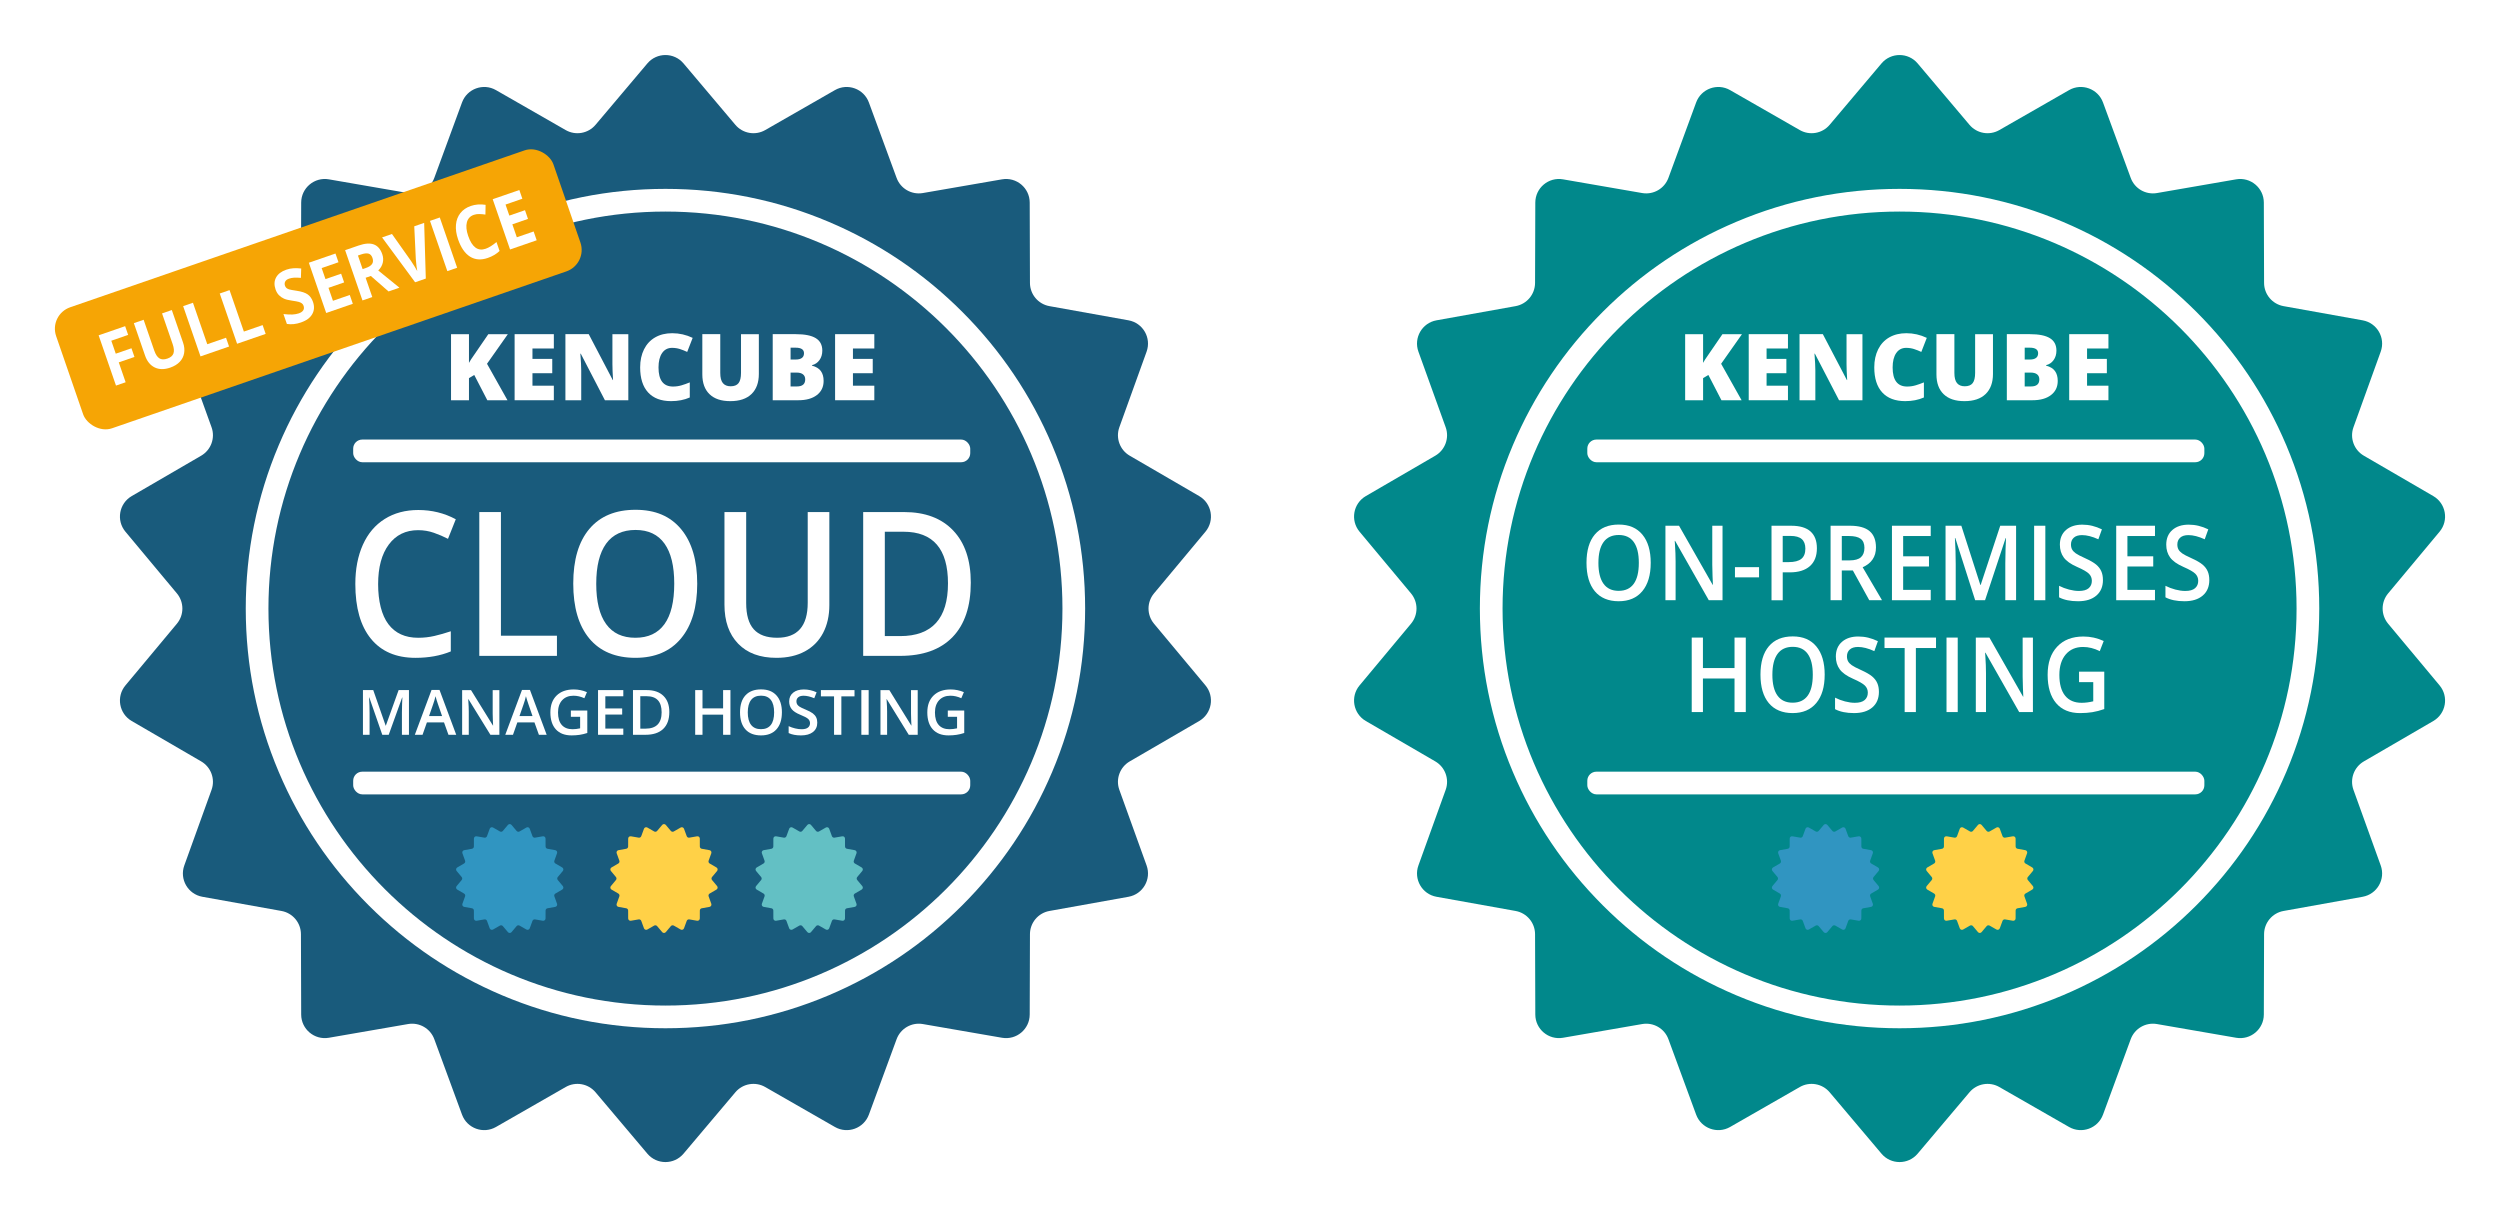 <?xml version="1.0" encoding="UTF-8"?><svg id="Ebene_2" xmlns="http://www.w3.org/2000/svg" xmlns:xlink="http://www.w3.org/1999/xlink" viewBox="0 0 2755 1341"><defs><style>.cls-1{fill:#fff;}.cls-2{filter:url(#outer-glow-5);}.cls-2,.cls-3{fill:#3095c1;}.cls-4{fill:#195b7c;filter:url(#outer-glow-4);}.cls-3{filter:url(#outer-glow-2);}.cls-5{filter:url(#outer-glow-3);}.cls-5,.cls-6{fill:#ffd147;}.cls-7{fill:#63c0c4;filter:url(#outer-glow-7);}.cls-8{fill:#01888b;filter:url(#outer-glow-1);}.cls-6{filter:url(#outer-glow-6);}.cls-9{fill:#f6a505;filter:url(#outer-glow-8);}</style><filter id="outer-glow-1" filterUnits="userSpaceOnUse"><feOffset dx="0" dy="0"/><feGaussianBlur result="blur" stdDeviation="20"/><feFlood flood-color="#195b7c" flood-opacity=".4"/><feComposite in2="blur" operator="in"/><feComposite in="SourceGraphic"/></filter><filter id="outer-glow-2" filterUnits="userSpaceOnUse"><feOffset dx="0" dy="0"/><feGaussianBlur result="blur-2" stdDeviation="20"/><feFlood flood-color="#014f4f" flood-opacity=".5"/><feComposite in2="blur-2" operator="in"/><feComposite in="SourceGraphic"/></filter><filter id="outer-glow-3" filterUnits="userSpaceOnUse"><feOffset dx="0" dy="0"/><feGaussianBlur result="blur-3" stdDeviation="20"/><feFlood flood-color="#014f4f" flood-opacity=".5"/><feComposite in2="blur-3" operator="in"/><feComposite in="SourceGraphic"/></filter><filter id="outer-glow-4" filterUnits="userSpaceOnUse"><feOffset dx="0" dy="0"/><feGaussianBlur result="blur-4" stdDeviation="20"/><feFlood flood-color="#195b7c" flood-opacity=".4"/><feComposite in2="blur-4" operator="in"/><feComposite in="SourceGraphic"/></filter><filter id="outer-glow-5" filterUnits="userSpaceOnUse"><feOffset dx="0" dy="0"/><feGaussianBlur result="blur-5" stdDeviation="20"/><feFlood flood-color="#000" flood-opacity=".25"/><feComposite in2="blur-5" operator="in"/><feComposite in="SourceGraphic"/></filter><filter id="outer-glow-6" filterUnits="userSpaceOnUse"><feOffset dx="0" dy="0"/><feGaussianBlur result="blur-6" stdDeviation="20"/><feFlood flood-color="#000" flood-opacity=".25"/><feComposite in2="blur-6" operator="in"/><feComposite in="SourceGraphic"/></filter><filter id="outer-glow-7" filterUnits="userSpaceOnUse"><feOffset dx="0" dy="0"/><feGaussianBlur result="blur-7" stdDeviation="20"/><feFlood flood-color="#000" flood-opacity=".25"/><feComposite in2="blur-7" operator="in"/><feComposite in="SourceGraphic"/></filter><filter id="outer-glow-8" filterUnits="userSpaceOnUse"><feOffset dx="0" dy="0"/><feGaussianBlur result="blur-8" stdDeviation="20"/><feFlood flood-color="#000" flood-opacity=".5"/><feComposite in2="blur-8" operator="in"/><feComposite in="SourceGraphic"/></filter></defs><g id="Cloud_vs._On-Premises_Full-Service"><g id="Siegel_ON-PREMISES"><path class="cls-8" d="M2113.24,69.89l57.13,67.66c8.12,9.62,21.96,12.06,32.88,5.8l76.83-44.04c14-8.03,31.86-1.53,37.43,13.62l30.54,83.12c4.34,11.82,16.51,18.84,28.92,16.69l87.26-15.11c15.91-2.75,30.47,9.46,30.51,25.6l.27,88.55c.04,12.59,9.07,23.35,21.46,25.58l87.16,15.64c15.89,2.85,25.39,19.31,19.92,34.5l-30.03,83.31c-4.27,11.84,.54,25.05,11.42,31.37l76.56,44.51c13.95,8.11,17.26,26.83,6.92,39.23l-56.72,68.01c-8.06,9.67-8.06,23.72,0,33.39l56.72,68.01c10.34,12.4,7.04,31.11-6.92,39.23l-76.56,44.51c-10.88,6.33-15.69,19.53-11.42,31.37l30.03,83.31c5.47,15.19-4.03,31.65-19.92,34.5l-87.16,15.64c-12.39,2.22-21.42,12.99-21.46,25.58l-.27,88.55c-.05,16.14-14.61,28.36-30.51,25.6l-87.26-15.11c-12.41-2.15-24.57,4.88-28.92,16.69l-30.54,83.12c-5.57,15.15-23.43,21.65-37.43,13.62l-76.83-44.04c-10.92-6.26-24.76-3.82-32.88,5.8l-57.13,67.66c-10.41,12.33-29.42,12.33-39.83,0l-57.13-67.66c-8.12-9.62-21.96-12.06-32.88-5.8l-76.83,44.04c-14,8.03-31.86,1.53-37.43-13.62l-30.54-83.12c-4.34-11.82-16.51-18.84-28.92-16.69l-87.26,15.11c-15.91,2.75-30.47-9.46-30.51-25.6l-.27-88.55c-.04-12.59-9.07-23.35-21.46-25.58l-87.16-15.64c-15.89-2.85-25.39-19.31-19.92-34.5l30.03-83.31c4.27-11.84-.54-25.05-11.42-31.37l-76.56-44.51c-13.95-8.11-17.26-26.83-6.92-39.23l56.72-68.01c8.06-9.67,8.06-23.72,0-33.39l-56.72-68.01c-10.34-12.4-7.04-31.11,6.92-39.23l76.56-44.51c10.88-6.33,15.69-19.53,11.42-31.37l-30.03-83.31c-5.47-15.19,4.03-31.65,19.92-34.5l87.16-15.64c12.39-2.22,21.42-12.99,21.46-25.58l.27-88.55c.05-16.14,14.61-28.36,30.51-25.6l87.26,15.11c12.41,2.15,24.57-4.88,28.92-16.69l30.54-83.12c5.57-15.15,23.43-21.65,37.43-13.62l76.83,44.04c10.92,6.26,24.76,3.82,32.88-5.8l57.13-67.66c10.41-12.33,29.42-12.33,39.83,0Z"/><path class="cls-1" d="M2093.32,1133.14c-62.43,0-123-12.23-180.03-36.35-55.08-23.29-104.54-56.64-147.01-99.11-42.47-42.47-75.82-91.93-99.11-147.01-24.12-57.03-36.35-117.6-36.35-180.03s12.23-123,36.35-180.03c23.3-55.08,56.64-104.54,99.11-147.01s91.93-75.82,147.01-99.11c57.03-24.12,117.6-36.35,180.03-36.35s123,12.23,180.03,36.35c55.08,23.29,104.54,56.64,147.01,99.11,42.47,42.47,75.82,91.93,99.11,147.01,24.12,57.03,36.35,117.6,36.35,180.03s-12.23,123-36.35,180.03c-23.29,55.08-56.64,104.54-99.11,147.01s-91.93,75.82-147.01,99.11c-57.03,24.12-117.6,36.35-180.03,36.35Zm0-900c-241.24,0-437.5,196.26-437.5,437.5s196.26,437.5,437.5,437.5,437.5-196.26,437.5-437.5-196.26-437.5-437.5-437.5Z"/><g id="KENCUBE"><path class="cls-1" d="M1919.23,441.06h-22.21l-14.39-27.84-5.83,3.49v24.35h-19.77v-72.81h19.77v31.63c1-1.96,3-5.06,6.03-9.31l15.29-22.31h21.52l-22.96,32.62,22.56,40.19Z"/><path class="cls-1" d="M1970.33,441.06h-43.23v-72.81h43.23v15.79h-23.56v11.46h21.81v15.79h-21.81v13.75h23.56v16.04Z"/><path class="cls-1" d="M2052.41,441.06h-25.8l-26.6-51.3h-.45c.63,8.07,.95,14.23,.95,18.48v32.82h-17.43v-72.81h25.7l26.5,50.6h.3c-.46-7.34-.7-13.23-.7-17.68v-32.92h17.53v72.81Z"/><path class="cls-1" d="M2100.57,383.34c-4.68,0-8.33,1.92-10.96,5.75s-3.93,9.12-3.93,15.86c0,14.01,5.33,21.02,15.99,21.02,3.22,0,6.34-.45,9.36-1.34s6.06-1.98,9.11-3.24v16.63c-6.08,2.69-12.95,4.03-20.62,4.03-10.99,0-19.42-3.19-25.28-9.56-5.86-6.38-8.79-15.59-8.79-27.64,0-7.54,1.42-14.16,4.26-19.87,2.84-5.71,6.92-10.1,12.25-13.17,5.33-3.07,11.6-4.61,18.8-4.61,7.87,0,15.39,1.71,22.56,5.13l-6.03,15.49c-2.69-1.26-5.38-2.32-8.07-3.19-2.69-.86-5.58-1.29-8.67-1.29Z"/><path class="cls-1" d="M2196.25,368.25v43.83c0,9.53-2.7,16.91-8.09,22.14-5.4,5.23-13.17,7.84-23.33,7.84s-17.56-2.54-22.88-7.62-7.99-12.38-7.99-21.91v-44.28h19.77v42.73c0,5.15,.96,8.88,2.89,11.21,1.93,2.32,4.76,3.49,8.52,3.49,4.02,0,6.93-1.15,8.74-3.46,1.81-2.31,2.71-6.08,2.71-11.33v-42.63h19.67Z"/><path class="cls-1" d="M2211.54,368.25h25.4c9.89,0,17.24,1.47,22.04,4.41,4.8,2.94,7.2,7.51,7.2,13.72,0,4.08-1.05,7.57-3.14,10.46s-4.85,4.75-8.27,5.58v.5c4.52,1.2,7.79,3.19,9.81,5.98s3.04,6.41,3.04,10.86c0,6.61-2.48,11.81-7.45,15.61-4.96,3.8-11.73,5.7-20.3,5.7h-28.34v-72.81Zm19.67,27.94h5.93c2.82,0,5.01-.58,6.55-1.74,1.54-1.16,2.32-2.89,2.32-5.18,0-4.08-3.09-6.13-9.26-6.13h-5.53v13.05Zm0,14.39v15.29h6.92c6.14,0,9.21-2.59,9.21-7.77,0-2.42-.82-4.28-2.46-5.58s-4.03-1.94-7.15-1.94h-6.52Z"/><path class="cls-1" d="M2323.5,441.06h-43.23v-72.81h43.23v15.79h-23.56v11.46h21.81v15.79h-21.81v13.75h23.56v16.04Z"/></g><g><path class="cls-3" d="M2013.68,909.04l5.62,6.66c.8,.95,2.16,1.19,3.23,.57l7.56-4.33c1.38-.79,3.13-.15,3.68,1.34l3,8.18c.43,1.16,1.62,1.85,2.84,1.64l8.58-1.49c1.56-.27,3,.93,3,2.52l.03,8.71c0,1.24,.89,2.3,2.11,2.52l8.57,1.54c1.56,.28,2.5,1.9,1.96,3.39l-2.95,8.19c-.42,1.16,.05,2.46,1.12,3.09l7.53,4.38c1.37,.8,1.7,2.64,.68,3.86l-5.58,6.69c-.79,.95-.79,2.33,0,3.28l5.58,6.69c1.02,1.22,.69,3.06-.68,3.86l-7.53,4.38c-1.07,.62-1.54,1.92-1.12,3.09l2.95,8.19c.54,1.49-.4,3.11-1.96,3.39l-8.57,1.54c-1.22,.22-2.11,1.28-2.11,2.52l-.03,8.71c0,1.59-1.44,2.79-3,2.52l-8.58-1.49c-1.22-.21-2.42,.48-2.84,1.64l-3,8.18c-.55,1.49-2.3,2.13-3.68,1.34l-7.56-4.33c-1.07-.62-2.44-.38-3.23,.57l-5.62,6.66c-1.02,1.21-2.89,1.21-3.92,0l-5.62-6.66c-.8-.95-2.16-1.19-3.23-.57l-7.56,4.33c-1.38,.79-3.13,.15-3.68-1.34l-3-8.18c-.43-1.16-1.62-1.85-2.84-1.64l-8.58,1.49c-1.56,.27-3-.93-3-2.52l-.03-8.71c0-1.24-.89-2.3-2.11-2.52l-8.57-1.54c-1.56-.28-2.5-1.9-1.96-3.39l2.95-8.19c.42-1.16-.05-2.46-1.12-3.09l-7.53-4.38c-1.37-.8-1.7-2.64-.68-3.86l5.58-6.69c.79-.95,.79-2.33,0-3.28l-5.58-6.69c-1.02-1.22-.69-3.06,.68-3.86l7.53-4.38c1.07-.62,1.54-1.92,1.12-3.09l-2.95-8.19c-.54-1.49,.4-3.11,1.96-3.39l8.57-1.54c1.22-.22,2.11-1.28,2.11-2.52l.03-8.71c0-1.59,1.44-2.79,3-2.52l8.58,1.49c1.22,.21,2.42-.48,2.84-1.64l3-8.18c.55-1.49,2.3-2.13,3.68-1.34l7.56,4.33c1.07,.62,2.44,.38,3.23-.57l5.62-6.66c1.02-1.21,2.89-1.21,3.92,0Z"/><path class="cls-5" d="M2183.68,909.04l5.62,6.66c.8,.95,2.16,1.19,3.23,.57l7.56-4.33c1.38-.79,3.13-.15,3.68,1.34l3,8.18c.43,1.16,1.62,1.85,2.84,1.64l8.58-1.49c1.56-.27,3,.93,3,2.52l.03,8.71c0,1.24,.89,2.3,2.11,2.52l8.57,1.54c1.56,.28,2.5,1.9,1.96,3.39l-2.95,8.19c-.42,1.16,.05,2.46,1.12,3.09l7.53,4.38c1.37,.8,1.7,2.64,.68,3.86l-5.58,6.69c-.79,.95-.79,2.33,0,3.28l5.58,6.69c1.02,1.22,.69,3.06-.68,3.86l-7.53,4.38c-1.07,.62-1.54,1.92-1.12,3.09l2.95,8.19c.54,1.49-.4,3.11-1.96,3.39l-8.57,1.54c-1.22,.22-2.11,1.28-2.11,2.52l-.03,8.71c0,1.59-1.44,2.79-3,2.52l-8.58-1.49c-1.22-.21-2.42,.48-2.84,1.64l-3,8.18c-.55,1.49-2.3,2.13-3.68,1.34l-7.56-4.33c-1.07-.62-2.44-.38-3.23,.57l-5.62,6.66c-1.02,1.21-2.89,1.21-3.92,0l-5.62-6.66c-.8-.95-2.16-1.19-3.23-.57l-7.56,4.33c-1.38,.79-3.13,.15-3.68-1.34l-3-8.18c-.43-1.16-1.62-1.85-2.84-1.64l-8.58,1.49c-1.56,.27-3-.93-3-2.52l-.03-8.71c0-1.24-.89-2.3-2.11-2.52l-8.57-1.54c-1.56-.28-2.5-1.9-1.96-3.39l2.95-8.19c.42-1.16-.05-2.46-1.12-3.09l-7.53-4.38c-1.37-.8-1.7-2.64-.68-3.86l5.58-6.69c.79-.95,.79-2.33,0-3.28l-5.58-6.69c-1.02-1.22-.69-3.06,.68-3.86l7.53-4.38c1.07-.62,1.54-1.92,1.12-3.09l-2.95-8.19c-.54-1.49,.4-3.11,1.96-3.39l8.57-1.54c1.22-.22,2.11-1.28,2.11-2.52l.03-8.71c0-1.59,1.44-2.79,3-2.52l8.58,1.49c1.22,.21,2.42-.48,2.84-1.64l3-8.18c.55-1.49,2.3-2.13,3.68-1.34l7.56,4.33c1.07,.62,2.44,.38,3.23-.57l5.62-6.66c1.02-1.21,2.89-1.21,3.92,0Z"/></g><g><path class="cls-1" d="M1819.09,620.29c0,13.36-3.07,23.75-9.22,31.16-6.15,7.41-14.85,11.12-26.11,11.12s-20.16-3.68-26.27-11.03c-6.11-7.36-9.17-17.81-9.17-31.36s3.07-23.96,9.22-31.22c6.15-7.26,14.92-10.89,26.32-10.89s19.91,3.69,26.04,11.06c6.13,7.38,9.2,17.76,9.2,31.16Zm-57.65,0c0,10.11,1.88,17.77,5.63,22.99,3.75,5.22,9.32,7.83,16.69,7.83s12.87-2.58,16.61-7.75c3.74-5.17,5.61-12.86,5.61-23.08s-1.85-17.71-5.55-22.91c-3.7-5.2-9.22-7.81-16.56-7.81s-12.99,2.6-16.76,7.81c-3.77,5.2-5.66,12.84-5.66,22.91Z"/><path class="cls-1" d="M1898.23,661.45h-15.14l-37.14-65.42h-.41l.26,3.65c.48,6.96,.72,13.33,.72,19.09v42.68h-11.21v-82.09h14.98l37.04,65.08h.31c-.07-.86-.21-4-.41-9.41-.21-5.41-.31-9.63-.31-12.66v-43.01h11.31v82.09Z"/><path class="cls-1" d="M1911.92,636.24v-11.23h26.55v11.23h-26.55Z"/><path class="cls-1" d="M2002.22,604.18c0,8.57-2.58,15.14-7.75,19.71-5.17,4.57-12.52,6.85-22.06,6.85h-7.85v30.72h-12.35v-82.09h21.75c9.44,0,16.51,2.1,21.21,6.29,4.7,4.19,7.05,10.37,7.05,18.53Zm-37.66,15.27h6.56c6.34,0,10.99-1.2,13.95-3.59,2.96-2.4,4.44-6.14,4.44-11.23,0-4.72-1.33-8.23-3.98-10.56-2.65-2.32-6.79-3.48-12.4-3.48h-8.58v28.86Z"/><path class="cls-1" d="M2029.65,628.66v32.79h-12.35v-82.09h21.34c9.75,0,16.96,1.98,21.65,5.95,4.68,3.97,7.03,9.96,7.03,17.97,0,10.22-4.89,17.5-14.67,21.84l21.34,36.33h-14.05l-18.08-32.79h-12.19Zm0-11.12h8.58c5.75,0,9.92-1.16,12.5-3.48,2.58-2.32,3.87-5.76,3.87-10.33s-1.4-7.97-4.18-10-6.99-3.03-12.6-3.03h-8.16v26.84Z"/><path class="cls-1" d="M2127.65,661.45h-42.72v-82.09h42.72v11.34h-30.38v22.35h28.46v11.23h-28.46v25.77h30.38v11.4Z"/><path class="cls-1" d="M2176.63,661.45l-21.9-68.56h-.41c.59,10.18,.88,19.73,.88,28.64v39.92h-11.21v-82.09h17.41l20.97,65.31h.31l21.59-65.31h17.46v82.09h-11.88v-40.6c0-4.08,.09-9.4,.28-15.95,.19-6.55,.35-10.52,.49-11.9h-.41l-22.68,68.45h-10.9Z"/><path class="cls-1" d="M2241.61,661.45v-82.09h12.35v82.09h-12.35Z"/><path class="cls-1" d="M2317.45,639.16c0,7.3-2.43,13.03-7.28,17.18-4.86,4.16-11.55,6.23-20.1,6.23s-15.53-1.44-20.97-4.32v-12.69c3.44,1.76,7.1,3.14,10.98,4.16,3.88,1.01,7.48,1.52,10.82,1.52,4.89,0,8.5-1.01,10.82-3.03,2.33-2.02,3.49-4.74,3.49-8.14,0-3.07-1.07-5.67-3.2-7.81-2.14-2.13-6.54-4.66-13.23-7.58-6.89-3.03-11.75-6.49-14.57-10.39-2.82-3.89-4.24-8.57-4.24-14.04,0-6.85,2.24-12.24,6.71-16.17s10.49-5.9,18.03-5.9,14.43,1.72,21.59,5.17l-3.93,10.95c-6.72-3.07-12.71-4.6-17.98-4.6-4,0-7.03,.95-9.09,2.84-2.07,1.89-3.1,4.39-3.1,7.5,0,2.13,.41,3.96,1.24,5.47,.83,1.52,2.19,2.95,4.08,4.3,1.89,1.35,5.3,3.13,10.23,5.33,5.54,2.51,9.61,4.85,12.19,7.02,2.58,2.17,4.48,4.62,5.68,7.36,1.21,2.73,1.81,5.95,1.81,9.66Z"/><path class="cls-1" d="M2374.79,661.45h-42.72v-82.09h42.72v11.34h-30.38v22.35h28.46v11.23h-28.46v25.77h30.38v11.4Z"/><path class="cls-1" d="M2434.67,639.16c0,7.3-2.43,13.03-7.28,17.18-4.86,4.16-11.55,6.23-20.1,6.23s-15.53-1.44-20.97-4.32v-12.69c3.44,1.76,7.1,3.14,10.98,4.16,3.88,1.01,7.48,1.52,10.82,1.52,4.89,0,8.5-1.01,10.82-3.03,2.33-2.02,3.49-4.74,3.49-8.14,0-3.07-1.07-5.67-3.2-7.81-2.14-2.13-6.54-4.66-13.23-7.58-6.89-3.03-11.75-6.49-14.57-10.39-2.82-3.89-4.24-8.57-4.24-14.04,0-6.85,2.24-12.24,6.71-16.17s10.49-5.9,18.03-5.9,14.43,1.72,21.59,5.17l-3.93,10.95c-6.72-3.07-12.71-4.6-17.98-4.6-4,0-7.03,.95-9.09,2.84-2.07,1.89-3.1,4.39-3.1,7.5,0,2.13,.41,3.96,1.24,5.47,.83,1.52,2.19,2.95,4.08,4.3,1.89,1.35,5.3,3.13,10.23,5.33,5.54,2.51,9.61,4.85,12.19,7.02,2.58,2.17,4.48,4.62,5.68,7.36,1.21,2.73,1.81,5.95,1.81,9.66Z"/></g><g><path class="cls-1" d="M1923.85,784.7h-12.4v-37h-34.82v37h-12.35v-82.09h12.35v33.58h34.82v-33.58h12.4v82.09Z"/><path class="cls-1" d="M2010.8,743.54c0,13.36-3.07,23.75-9.22,31.16-6.15,7.41-14.85,11.12-26.11,11.12s-20.16-3.68-26.27-11.03c-6.11-7.36-9.17-17.81-9.17-31.36s3.07-23.96,9.22-31.22c6.15-7.26,14.92-10.89,26.32-10.89s19.91,3.69,26.04,11.06c6.13,7.38,9.2,17.76,9.2,31.16Zm-57.65,0c0,10.11,1.88,17.77,5.63,22.99,3.75,5.22,9.32,7.83,16.69,7.83s12.87-2.58,16.61-7.75c3.74-5.17,5.61-12.86,5.61-23.08s-1.85-17.71-5.55-22.91c-3.7-5.2-9.22-7.81-16.56-7.81s-12.99,2.6-16.76,7.81c-3.77,5.2-5.66,12.84-5.66,22.91Z"/><path class="cls-1" d="M2070.57,762.41c0,7.3-2.43,13.03-7.28,17.18s-11.55,6.23-20.1,6.23-15.53-1.44-20.97-4.32v-12.69c3.44,1.76,7.1,3.14,10.98,4.16,3.88,1.01,7.48,1.52,10.82,1.52,4.89,0,8.5-1.01,10.82-3.03s3.49-4.74,3.49-8.14c0-3.07-1.07-5.67-3.2-7.81-2.14-2.13-6.54-4.66-13.23-7.58-6.89-3.03-11.74-6.49-14.57-10.39-2.82-3.89-4.24-8.57-4.24-14.04,0-6.85,2.24-12.24,6.72-16.17,4.48-3.93,10.49-5.9,18.03-5.9s14.43,1.72,21.59,5.17l-3.93,10.95c-6.72-3.07-12.71-4.6-17.98-4.6-4,0-7.03,.95-9.09,2.84-2.07,1.89-3.1,4.39-3.1,7.5,0,2.13,.41,3.96,1.24,5.47,.83,1.52,2.19,2.95,4.08,4.3,1.89,1.35,5.3,3.13,10.23,5.33,5.54,2.51,9.61,4.85,12.19,7.02,2.58,2.17,4.48,4.62,5.68,7.36,1.21,2.73,1.81,5.95,1.81,9.66Z"/><path class="cls-1" d="M2111.28,784.7h-12.35v-70.58h-22.21v-11.51h56.77v11.51h-22.21v70.58Z"/><path class="cls-1" d="M2145.06,784.7v-82.09h12.35v82.09h-12.35Z"/><path class="cls-1" d="M2240.27,784.7h-15.14l-37.14-65.42h-.41l.26,3.65c.48,6.96,.72,13.33,.72,19.09v42.68h-11.21v-82.09h14.98l37.04,65.08h.31c-.07-.86-.21-4-.41-9.41-.21-5.41-.31-9.63-.31-12.66v-43.01h11.31v82.09Z"/><path class="cls-1" d="M2291.11,740.17h27.79v41.22c-4.55,1.61-8.91,2.75-13.1,3.43-4.19,.67-8.71,1.01-13.56,1.01-11.43,0-20.25-3.68-26.45-11.03-6.2-7.36-9.3-17.73-9.3-31.14s3.5-23.56,10.49-31.02c6.99-7.47,16.62-11.2,28.88-11.2,7.89,0,15.36,1.65,22.42,4.94l-4.34,11.17c-6.13-3.07-12.26-4.6-18.39-4.6-8.06,0-14.43,2.75-19.11,8.25s-7.03,13.03-7.03,22.57c0,10.03,2.11,17.66,6.33,22.88,4.22,5.22,10.29,7.83,18.21,7.83,4,0,8.27-.54,12.81-1.63v-21.17h-15.65v-11.51Z"/></g><g><rect class="cls-1" x="1749.21" y="850.39" width="680" height="25" rx="10" ry="10"/><rect class="cls-1" x="1749.21" y="484.39" width="680" height="25" rx="10" ry="10"/></g></g><g id="CLOUD"><path class="cls-4" d="M753.24,69.89l57.13,67.66c8.12,9.62,21.96,12.06,32.88,5.8l76.83-44.04c14-8.03,31.86-1.53,37.43,13.62l30.54,83.12c4.34,11.82,16.51,18.84,28.92,16.69l87.26-15.11c15.91-2.75,30.47,9.46,30.51,25.6l.27,88.55c.04,12.59,9.07,23.35,21.46,25.58l87.16,15.64c15.89,2.85,25.39,19.31,19.92,34.5l-30.03,83.31c-4.27,11.84,.54,25.05,11.42,31.37l76.56,44.51c13.95,8.11,17.26,26.83,6.92,39.23l-56.72,68.01c-8.06,9.67-8.06,23.72,0,33.39l56.72,68.01c10.34,12.4,7.04,31.11-6.92,39.23l-76.56,44.51c-10.88,6.33-15.69,19.53-11.42,31.37l30.03,83.31c5.47,15.19-4.03,31.65-19.92,34.5l-87.16,15.64c-12.39,2.22-21.42,12.99-21.46,25.58l-.27,88.55c-.05,16.14-14.61,28.36-30.51,25.6l-87.26-15.11c-12.41-2.15-24.57,4.88-28.92,16.69l-30.54,83.12c-5.57,15.15-23.43,21.65-37.43,13.62l-76.83-44.04c-10.92-6.26-24.76-3.82-32.88,5.8l-57.13,67.66c-10.41,12.33-29.42,12.33-39.83,0l-57.13-67.66c-8.12-9.62-21.96-12.06-32.88-5.8l-76.83,44.04c-14,8.03-31.86,1.53-37.43-13.62l-30.54-83.12c-4.34-11.82-16.51-18.84-28.92-16.69l-87.26,15.11c-15.91,2.75-30.47-9.46-30.51-25.6l-.27-88.55c-.04-12.59-9.07-23.35-21.46-25.58l-87.16-15.64c-15.89-2.85-25.39-19.31-19.92-34.5l30.03-83.31c4.27-11.84-.54-25.05-11.42-31.37l-76.56-44.51c-13.95-8.11-17.26-26.83-6.92-39.23l56.72-68.01c8.06-9.67,8.06-23.72,0-33.39l-56.72-68.01c-10.34-12.4-7.04-31.11,6.92-39.23l76.56-44.51c10.88-6.33,15.69-19.53,11.42-31.37l-30.03-83.31c-5.47-15.19,4.03-31.65,19.92-34.5l87.16-15.64c12.39-2.22,21.42-12.99,21.46-25.58l.27-88.55c.05-16.14,14.61-28.36,30.51-25.6l87.26,15.11c12.41,2.15,24.57-4.88,28.92-16.69l30.54-83.12c5.57-15.15,23.43-21.65,37.43-13.62l76.83,44.04c10.92,6.26,24.76,3.82,32.88-5.8l57.13-67.66c10.41-12.33,29.42-12.33,39.83,0Z"/><path class="cls-1" d="M733.32,1133.14c-62.43,0-123-12.23-180.03-36.35-55.08-23.29-104.54-56.64-147.01-99.11-42.47-42.47-75.82-91.93-99.11-147.01-24.12-57.03-36.35-117.6-36.35-180.03s12.23-123,36.35-180.03c23.3-55.08,56.64-104.54,99.11-147.01s91.93-75.82,147.01-99.11c57.03-24.12,117.6-36.35,180.03-36.35s123,12.23,180.03,36.35c55.08,23.29,104.54,56.64,147.01,99.11,42.47,42.47,75.82,91.93,99.11,147.01,24.12,57.03,36.35,117.6,36.35,180.03s-12.23,123-36.35,180.03c-23.29,55.08-56.64,104.54-99.11,147.01s-91.93,75.82-147.01,99.11c-57.03,24.12-117.6,36.35-180.03,36.35Zm0-900c-241.24,0-437.5,196.26-437.5,437.5s196.26,437.5,437.5,437.5,437.5-196.26,437.5-437.5-196.26-437.5-437.5-437.5Z"/><g id="KENCUBE-2"><path class="cls-1" d="M559.23,441.06h-22.21l-14.39-27.84-5.83,3.49v24.35h-19.77v-72.81h19.77v31.63c1-1.96,3-5.06,6.03-9.31l15.29-22.31h21.52l-22.96,32.62,22.56,40.19Z"/><path class="cls-1" d="M610.33,441.06h-43.23v-72.81h43.23v15.79h-23.56v11.46h21.81v15.79h-21.81v13.75h23.56v16.04Z"/><path class="cls-1" d="M692.41,441.06h-25.8l-26.6-51.3h-.45c.63,8.07,.95,14.23,.95,18.48v32.82h-17.43v-72.81h25.7l26.5,50.6h.3c-.46-7.34-.7-13.23-.7-17.68v-32.92h17.53v72.81Z"/><path class="cls-1" d="M740.57,383.34c-4.68,0-8.33,1.92-10.96,5.75s-3.93,9.12-3.93,15.86c0,14.01,5.33,21.02,15.99,21.02,3.22,0,6.34-.45,9.36-1.34s6.06-1.98,9.11-3.24v16.63c-6.08,2.69-12.95,4.03-20.62,4.03-10.99,0-19.42-3.19-25.28-9.56-5.86-6.38-8.79-15.59-8.79-27.64,0-7.54,1.42-14.16,4.26-19.87,2.84-5.71,6.92-10.1,12.25-13.17,5.33-3.07,11.6-4.61,18.8-4.61,7.87,0,15.39,1.71,22.56,5.13l-6.03,15.49c-2.69-1.26-5.38-2.32-8.07-3.19-2.69-.86-5.58-1.29-8.67-1.29Z"/><path class="cls-1" d="M836.25,368.25v43.83c0,9.53-2.7,16.91-8.09,22.14-5.4,5.23-13.17,7.84-23.33,7.84s-17.56-2.54-22.88-7.62-7.99-12.38-7.99-21.91v-44.28h19.77v42.73c0,5.15,.96,8.88,2.89,11.21,1.93,2.32,4.76,3.49,8.52,3.49,4.02,0,6.93-1.15,8.74-3.46,1.81-2.31,2.71-6.08,2.71-11.33v-42.63h19.67Z"/><path class="cls-1" d="M851.54,368.25h25.4c9.89,0,17.24,1.47,22.04,4.41,4.8,2.94,7.2,7.51,7.2,13.72,0,4.08-1.05,7.57-3.14,10.46s-4.85,4.75-8.27,5.58v.5c4.52,1.2,7.79,3.19,9.81,5.98s3.04,6.41,3.04,10.86c0,6.61-2.48,11.81-7.45,15.61-4.96,3.8-11.73,5.7-20.3,5.7h-28.34v-72.81Zm19.67,27.94h5.93c2.82,0,5.01-.58,6.55-1.74,1.54-1.16,2.32-2.89,2.32-5.18,0-4.08-3.09-6.13-9.26-6.13h-5.53v13.05Zm0,14.39v15.29h6.92c6.14,0,9.21-2.59,9.21-7.77,0-2.42-.82-4.28-2.46-5.58s-4.03-1.94-7.15-1.94h-6.52Z"/><path class="cls-1" d="M963.5,441.06h-43.23v-72.81h43.23v15.79h-23.56v11.46h21.81v15.79h-21.81v13.75h23.56v16.04Z"/></g><g><path class="cls-1" d="M460.78,584.24c-13.7,0-24.47,5.28-32.31,15.83-7.85,10.55-11.77,25.11-11.77,43.68s3.77,34.15,11.32,44.12c7.54,9.97,18.46,14.96,32.76,14.96,6.18,0,12.17-.67,17.95-2.01,5.78-1.34,11.8-3.05,18.05-5.15v22.22c-11.44,4.7-24.4,7.05-38.89,7.05-21.34,0-37.73-7.03-49.17-21.08-11.44-14.05-17.15-34.16-17.15-60.32,0-16.48,2.78-30.89,8.33-43.25,5.55-12.36,13.58-21.82,24.08-28.4,10.5-6.58,22.84-9.86,37-9.86,14.89,0,28.65,3.4,41.29,10.19l-8.58,21.57c-4.92-2.53-10.12-4.75-15.61-6.67-5.48-1.91-11.25-2.87-17.3-2.87Z"/><path class="cls-1" d="M528.19,722.77v-158.48h23.83v136.26h61.73v22.22h-85.57Z"/><path class="cls-1" d="M768.34,643.31c0,25.8-5.93,45.85-17.8,60.16s-28.67,21.46-50.41,21.46-38.91-7.1-50.71-21.3c-11.8-14.2-17.7-34.38-17.7-60.54s5.93-46.25,17.8-60.27c11.87-14.02,28.8-21.03,50.81-21.03s38.43,7.12,50.26,21.35c11.83,14.24,17.75,34.29,17.75,60.16Zm-111.29,0c0,19.51,3.62,34.31,10.87,44.39,7.25,10.08,17.98,15.12,32.21,15.12s24.85-4.99,32.06-14.96c7.21-9.97,10.82-24.82,10.82-44.55s-3.57-34.18-10.72-44.23c-7.15-10.04-17.8-15.07-31.96-15.07s-25.08,5.02-32.36,15.07c-7.28,10.05-10.92,24.79-10.92,44.23Z"/><path class="cls-1" d="M913.94,564.29v102.54c0,11.71-2.31,21.95-6.93,30.73-4.62,8.78-11.3,15.54-20.05,20.27-8.74,4.73-19.2,7.1-31.36,7.1-18.08,0-32.15-5.2-42.18-15.61-10.04-10.41-15.06-24.71-15.06-42.93v-102.11h23.93v100.27c0,13.08,2.79,22.73,8.38,28.94,5.58,6.22,14.16,9.32,25.73,9.32,22.47,0,33.71-12.83,33.71-38.48v-100.05h23.83Z"/><path class="cls-1" d="M1069.81,642.01c0,26.16-6.68,46.16-20.05,60-13.36,13.84-32.61,20.76-57.74,20.76h-40.79v-158.48h45.08c23.2,0,41.25,6.79,54.15,20.38,12.9,13.59,19.35,32.7,19.35,57.34Zm-25.13,.87c0-37.94-16.32-56.91-48.97-56.91h-20.64v115.01h16.95c35.1,0,52.66-19.37,52.66-58.1Z"/></g><g><path class="cls-1" d="M421.27,809.74l-14.29-41.14h-.27c.38,6.11,.57,11.84,.57,17.18v23.96h-7.31v-49.26h11.35l13.68,39.18h.2l14.08-39.18h11.39v49.26h-7.75v-24.36c0-2.45,.06-5.64,.19-9.57,.12-3.93,.23-6.31,.32-7.14h-.27l-14.79,41.07h-7.11Z"/><path class="cls-1" d="M494.21,809.74l-4.92-13.68h-18.83l-4.82,13.68h-8.49l18.43-49.46h8.76l18.43,49.46h-8.56Zm-7.04-20.62l-4.62-13.41c-.34-.9-.8-2.31-1.4-4.25-.6-1.93-1.01-3.35-1.23-4.25-.61,2.76-1.49,5.78-2.66,9.06l-4.45,12.84h14.35Z"/><path class="cls-1" d="M550.31,809.74h-9.87l-24.22-39.25h-.27l.17,2.19c.31,4.18,.47,8,.47,11.46v25.61h-7.31v-49.26h9.77l24.16,39.05h.2c-.05-.52-.13-2.4-.27-5.64s-.2-5.78-.2-7.6v-25.81h7.38v49.26Z"/><path class="cls-1" d="M593.87,809.74l-4.92-13.68h-18.83l-4.82,13.68h-8.49l18.43-49.46h8.76l18.43,49.46h-8.56Zm-7.04-20.62l-4.62-13.41c-.34-.9-.8-2.31-1.4-4.25-.6-1.93-1.01-3.35-1.23-4.25-.61,2.76-1.49,5.78-2.66,9.06l-4.45,12.84h14.35Z"/><path class="cls-1" d="M629.08,783.02h18.13v24.73c-2.96,.97-5.81,1.65-8.54,2.05-2.73,.4-5.68,.61-8.84,.61-7.46,0-13.21-2.21-17.25-6.62-4.04-4.41-6.06-10.64-6.06-18.68s2.28-14.13,6.84-18.61c4.56-4.48,10.84-6.72,18.83-6.72,5.14,0,10.02,.99,14.62,2.96l-2.83,6.7c-4-1.84-8-2.76-11.99-2.76-5.26,0-9.41,1.65-12.47,4.95-3.05,3.3-4.58,7.82-4.58,13.54,0,6.02,1.38,10.6,4.13,13.73,2.75,3.13,6.71,4.7,11.88,4.7,2.61,0,5.39-.33,8.36-.98v-12.7h-10.21v-6.91Z"/><path class="cls-1" d="M686.89,809.74h-27.86v-49.26h27.86v6.81h-19.81v13.41h18.56v6.74h-18.56v15.46h19.81v6.84Z"/><path class="cls-1" d="M737.6,784.64c0,8.13-2.26,14.35-6.77,18.65-4.51,4.3-11.02,6.45-19.51,6.45h-13.78v-49.26h15.23c7.84,0,13.94,2.11,18.29,6.33,4.36,4.22,6.54,10.16,6.54,17.82Zm-8.49,.27c0-11.79-5.51-17.69-16.54-17.69h-6.97v35.75h5.73c11.86,0,17.79-6.02,17.79-18.06Z"/><path class="cls-1" d="M804.95,809.74h-8.09v-22.2h-22.71v22.2h-8.05v-49.26h8.05v20.15h22.71v-20.15h8.09v49.26Z"/><path class="cls-1" d="M861.65,785.05c0,8.02-2,14.25-6.01,18.7-4.01,4.45-9.69,6.67-17.03,6.67s-13.15-2.21-17.13-6.62c-3.99-4.41-5.98-10.69-5.98-18.82s2-14.37,6.01-18.73c4.01-4.36,9.73-6.54,17.17-6.54s12.98,2.21,16.98,6.64c4,4.43,6,10.66,6,18.7Zm-37.6,0c0,6.06,1.22,10.66,3.67,13.8,2.45,3.13,6.08,4.7,10.88,4.7s8.39-1.55,10.83-4.65,3.66-7.72,3.66-13.85-1.21-10.62-3.62-13.75c-2.42-3.12-6.01-4.68-10.8-4.68s-8.47,1.56-10.93,4.68c-2.46,3.12-3.69,7.7-3.69,13.75Z"/><path class="cls-1" d="M900.63,796.37c0,4.38-1.58,7.82-4.75,10.31s-7.54,3.74-13.11,3.74-10.13-.87-13.68-2.59v-7.61c2.25,1.06,4.63,1.89,7.16,2.49,2.53,.61,4.88,.91,7.06,.91,3.19,0,5.54-.61,7.06-1.82,1.52-1.21,2.27-2.84,2.27-4.89,0-1.84-.7-3.4-2.09-4.68-1.39-1.28-4.27-2.8-8.62-4.55-4.49-1.82-7.66-3.9-9.5-6.23-1.84-2.34-2.76-5.14-2.76-8.42,0-4.11,1.46-7.34,4.38-9.7,2.92-2.36,6.84-3.54,11.76-3.54s9.41,1.03,14.08,3.1l-2.56,6.57c-4.38-1.84-8.29-2.76-11.72-2.76-2.61,0-4.58,.57-5.93,1.7-1.35,1.13-2.02,2.63-2.02,4.5,0,1.28,.27,2.38,.81,3.29,.54,.91,1.43,1.77,2.66,2.58,1.23,.81,3.46,1.88,6.67,3.2,3.62,1.5,6.27,2.91,7.95,4.21,1.68,1.3,2.92,2.77,3.71,4.41,.79,1.64,1.18,3.57,1.18,5.79Z"/><path class="cls-1" d="M927.18,809.74h-8.05v-42.35h-14.49v-6.91h37.03v6.91h-14.49v42.35Z"/><path class="cls-1" d="M949.21,809.74v-49.26h8.05v49.26h-8.05Z"/><path class="cls-1" d="M1011.31,809.74h-9.87l-24.22-39.25h-.27l.17,2.19c.31,4.18,.47,8,.47,11.46v25.61h-7.31v-49.26h9.77l24.16,39.05h.2c-.05-.52-.13-2.4-.27-5.64s-.2-5.78-.2-7.6v-25.81h7.38v49.26Z"/><path class="cls-1" d="M1044.46,783.02h18.13v24.73c-2.96,.97-5.81,1.65-8.54,2.05-2.73,.4-5.68,.61-8.84,.61-7.46,0-13.21-2.21-17.25-6.62-4.04-4.41-6.06-10.64-6.06-18.68s2.28-14.13,6.84-18.61c4.56-4.48,10.84-6.72,18.83-6.72,5.14,0,10.02,.99,14.62,2.96l-2.83,6.7c-4-1.84-8-2.76-11.99-2.76-5.26,0-9.41,1.65-12.47,4.95-3.05,3.3-4.58,7.82-4.58,13.54,0,6.02,1.38,10.6,4.13,13.73,2.75,3.13,6.71,4.7,11.88,4.7,2.61,0,5.39-.33,8.36-.98v-12.7h-10.21v-6.91Z"/></g><g><rect class="cls-1" x="389.21" y="850.39" width="680" height="25" rx="10" ry="10"/><rect class="cls-1" x="389.21" y="484.39" width="680" height="25" rx="10" ry="10"/></g><g><path class="cls-2" d="M563.68,909.04l5.62,6.66c.8,.95,2.16,1.19,3.23,.57l7.56-4.33c1.38-.79,3.13-.15,3.68,1.34l3,8.18c.43,1.16,1.62,1.85,2.84,1.64l8.58-1.49c1.56-.27,3,.93,3,2.52l.03,8.71c0,1.24,.89,2.3,2.11,2.52l8.57,1.54c1.56,.28,2.5,1.9,1.96,3.39l-2.95,8.19c-.42,1.16,.05,2.46,1.12,3.09l7.53,4.38c1.37,.8,1.7,2.64,.68,3.86l-5.58,6.69c-.79,.95-.79,2.33,0,3.28l5.58,6.69c1.02,1.22,.69,3.06-.68,3.86l-7.53,4.38c-1.07,.62-1.54,1.92-1.12,3.09l2.95,8.19c.54,1.49-.4,3.11-1.96,3.39l-8.57,1.54c-1.22,.22-2.11,1.28-2.11,2.52l-.03,8.71c0,1.59-1.44,2.79-3,2.52l-8.58-1.49c-1.22-.21-2.42,.48-2.84,1.64l-3,8.18c-.55,1.49-2.3,2.13-3.68,1.34l-7.56-4.33c-1.07-.62-2.44-.38-3.23,.57l-5.62,6.66c-1.02,1.21-2.89,1.21-3.92,0l-5.62-6.66c-.8-.95-2.16-1.19-3.23-.57l-7.56,4.33c-1.38,.79-3.13,.15-3.68-1.34l-3-8.18c-.43-1.16-1.62-1.85-2.84-1.64l-8.58,1.49c-1.56,.27-3-.93-3-2.52l-.03-8.71c0-1.24-.89-2.3-2.11-2.52l-8.57-1.54c-1.56-.28-2.5-1.9-1.96-3.39l2.95-8.19c.42-1.16-.05-2.46-1.12-3.09l-7.53-4.38c-1.37-.8-1.7-2.64-.68-3.86l5.58-6.69c.79-.95,.79-2.33,0-3.28l-5.58-6.69c-1.02-1.22-.69-3.06,.68-3.86l7.53-4.38c1.07-.62,1.54-1.92,1.12-3.09l-2.95-8.19c-.54-1.49,.4-3.11,1.96-3.39l8.57-1.54c1.22-.22,2.11-1.28,2.11-2.52l.03-8.71c0-1.59,1.44-2.79,3-2.52l8.58,1.49c1.22,.21,2.42-.48,2.84-1.64l3-8.18c.55-1.49,2.3-2.13,3.68-1.34l7.56,4.33c1.07,.62,2.44,.38,3.23-.57l5.62-6.66c1.02-1.21,2.89-1.21,3.92,0Z"/><path class="cls-6" d="M733.68,909.04l5.62,6.66c.8,.95,2.16,1.19,3.23,.57l7.56-4.33c1.38-.79,3.13-.15,3.68,1.34l3,8.18c.43,1.16,1.62,1.85,2.84,1.64l8.58-1.49c1.56-.27,3,.93,3,2.52l.03,8.71c0,1.24,.89,2.3,2.11,2.52l8.57,1.54c1.56,.28,2.5,1.9,1.96,3.39l-2.95,8.19c-.42,1.16,.05,2.46,1.12,3.09l7.53,4.38c1.37,.8,1.7,2.64,.68,3.86l-5.58,6.69c-.79,.95-.79,2.33,0,3.28l5.58,6.69c1.02,1.22,.69,3.06-.68,3.86l-7.53,4.38c-1.07,.62-1.54,1.92-1.12,3.09l2.95,8.19c.54,1.49-.4,3.11-1.96,3.39l-8.57,1.54c-1.22,.22-2.11,1.28-2.11,2.52l-.03,8.71c0,1.59-1.44,2.79-3,2.52l-8.58-1.49c-1.22-.21-2.42,.48-2.84,1.64l-3,8.18c-.55,1.49-2.3,2.13-3.68,1.34l-7.56-4.33c-1.07-.62-2.44-.38-3.23,.57l-5.62,6.66c-1.02,1.21-2.89,1.21-3.92,0l-5.62-6.66c-.8-.95-2.16-1.19-3.23-.57l-7.56,4.33c-1.38,.79-3.13,.15-3.68-1.34l-3-8.18c-.43-1.16-1.62-1.85-2.84-1.64l-8.58,1.49c-1.56,.27-3-.93-3-2.52l-.03-8.71c0-1.24-.89-2.3-2.11-2.52l-8.57-1.54c-1.56-.28-2.5-1.9-1.96-3.39l2.95-8.19c.42-1.16-.05-2.46-1.12-3.09l-7.53-4.38c-1.37-.8-1.7-2.64-.68-3.86l5.58-6.69c.79-.95,.79-2.33,0-3.28l-5.58-6.69c-1.02-1.22-.69-3.06,.68-3.86l7.53-4.38c1.07-.62,1.54-1.92,1.12-3.09l-2.95-8.19c-.54-1.49,.4-3.11,1.96-3.39l8.57-1.54c1.22-.22,2.11-1.28,2.11-2.52l.03-8.71c0-1.59,1.44-2.79,3-2.52l8.58,1.49c1.22,.21,2.42-.48,2.84-1.64l3-8.18c.55-1.49,2.3-2.13,3.68-1.34l7.56,4.33c1.07,.62,2.44,.38,3.23-.57l5.62-6.66c1.02-1.21,2.89-1.21,3.92,0Z"/><path class="cls-7" d="M893.68,909.04l5.62,6.66c.8,.95,2.16,1.19,3.23,.57l7.56-4.33c1.38-.79,3.13-.15,3.68,1.34l3,8.18c.43,1.16,1.62,1.85,2.84,1.64l8.58-1.49c1.56-.27,3,.93,3,2.52l.03,8.71c0,1.24,.89,2.3,2.11,2.52l8.57,1.54c1.56,.28,2.5,1.9,1.96,3.39l-2.95,8.19c-.42,1.16,.05,2.46,1.12,3.09l7.53,4.38c1.37,.8,1.7,2.64,.68,3.86l-5.58,6.69c-.79,.95-.79,2.33,0,3.28l5.58,6.69c1.02,1.22,.69,3.06-.68,3.86l-7.53,4.38c-1.07,.62-1.54,1.92-1.12,3.09l2.95,8.19c.54,1.49-.4,3.11-1.96,3.39l-8.57,1.54c-1.22,.22-2.11,1.28-2.11,2.52l-.03,8.71c0,1.59-1.44,2.79-3,2.52l-8.58-1.49c-1.22-.21-2.42,.48-2.84,1.64l-3,8.18c-.55,1.49-2.3,2.13-3.68,1.34l-7.56-4.33c-1.07-.62-2.44-.38-3.23,.57l-5.62,6.66c-1.02,1.21-2.89,1.21-3.92,0l-5.62-6.66c-.8-.95-2.16-1.19-3.23-.57l-7.56,4.33c-1.38,.79-3.13,.15-3.68-1.34l-3-8.18c-.43-1.16-1.62-1.85-2.84-1.64l-8.58,1.49c-1.56,.27-3-.93-3-2.52l-.03-8.71c0-1.24-.89-2.3-2.11-2.52l-8.57-1.54c-1.56-.28-2.5-1.9-1.96-3.39l2.95-8.19c.42-1.16-.05-2.46-1.12-3.09l-7.53-4.38c-1.37-.8-1.7-2.64-.68-3.86l5.58-6.69c.79-.95,.79-2.33,0-3.28l-5.58-6.69c-1.02-1.22-.69-3.06,.68-3.86l7.53-4.38c1.07-.62,1.54-1.92,1.12-3.09l-2.95-8.19c-.54-1.49,.4-3.11,1.96-3.39l8.57-1.54c1.22-.22,2.11-1.28,2.11-2.52l.03-8.71c0-1.59,1.44-2.79,3-2.52l8.58,1.49c1.22,.21,2.42-.48,2.84-1.64l3-8.18c.55-1.49,2.3-2.13,3.68-1.34l7.56,4.33c1.07,.62,2.44,.38,3.23-.57l5.62-6.66c1.02-1.21,2.89-1.21,3.92,0Z"/></g><g><rect class="cls-9" x="60.87" y="248.26" width="579.78" height="141.1" rx="25" ry="25" transform="translate(-84.86 131.98) rotate(-19.05)"/><g><path class="cls-1" d="M138.45,421.24l-10.63,3.67-19.13-55.39,29.21-10.09,3.32,9.62-18.58,6.42,4.93,14.28,17.29-5.97,3.31,9.58-17.29,5.97,7.56,21.9Z"/><path class="cls-1" d="M189.34,341.67l12.38,35.84c1.41,4.09,1.81,7.97,1.19,11.63-.62,3.66-2.24,6.87-4.86,9.61-2.62,2.74-6.1,4.86-10.44,6.36-6.55,2.26-12.27,2.2-17.16-.2-4.89-2.4-8.42-6.77-10.61-13.11l-12.33-35.69,10.77-3.72,11.71,33.91c1.47,4.27,3.35,7.13,5.62,8.58,2.27,1.45,5.23,1.54,8.88,.28,3.53-1.22,5.75-3.11,6.65-5.67,.9-2.56,.61-5.98-.88-10.28l-11.69-33.83,10.77-3.72Z"/><path class="cls-1" d="M220.95,392.75l-19.13-55.39,10.81-3.73,15.78,45.69,20.67-7.14,3.35,9.7-31.48,10.87Z"/><path class="cls-1" d="M261.28,378.82l-19.13-55.39,10.81-3.73,15.78,45.69,20.67-7.14,3.35,9.7-31.48,10.87Z"/><path class="cls-1" d="M344.92,332.71c1.73,5,1.43,9.51-.88,13.54-2.32,4.02-6.43,7.05-12.33,9.09-5.44,1.88-10.63,2.43-15.58,1.65l-3.77-10.91c4.01,.48,7.33,.65,9.95,.51,2.62-.14,4.91-.55,6.89-1.23,2.37-.82,4.02-1.94,4.94-3.36,.93-1.42,1.05-3.11,.38-5.05-.38-1.09-.99-1.96-1.84-2.61-.85-.65-1.95-1.19-3.3-1.6-1.35-.41-3.98-.9-7.9-1.47-3.66-.52-6.53-1.24-8.59-2.17-2.06-.93-3.9-2.2-5.5-3.83-1.6-1.62-2.85-3.74-3.75-6.34-1.69-4.9-1.5-9.28,.59-13.14,2.09-3.86,5.83-6.72,11.22-8.58,2.65-.92,5.29-1.45,7.93-1.6,2.64-.15,5.49-.06,8.54,.27l-.33,10.33c-3.14-.27-5.68-.34-7.62-.21-1.94,.13-3.78,.5-5.5,1.09-2.04,.71-3.43,1.77-4.17,3.18-.73,1.41-.81,2.95-.24,4.62,.36,1.04,.89,1.86,1.6,2.48,.71,.62,1.67,1.12,2.88,1.51,1.21,.39,3.94,.89,8.19,1.52,5.62,.83,9.74,2.19,12.37,4.06,2.62,1.88,4.56,4.62,5.81,8.23Z"/><path class="cls-1" d="M388.82,334.77l-29.35,10.14-19.13-55.39,29.35-10.14,3.32,9.62-18.54,6.4,4.2,12.16,17.25-5.96,3.32,9.62-17.25,5.96,4.93,14.28,18.54-6.4,3.35,9.7Z"/><path class="cls-1" d="M402.92,306.11l7.34,21.25-10.81,3.73-19.13-55.39,14.85-5.13c6.92-2.39,12.52-2.79,16.79-1.2,4.27,1.59,7.37,5.18,9.3,10.76,1.13,3.26,1.3,6.44,.53,9.55-.77,3.11-2.42,5.9-4.94,8.39,11.97,9.8,19.74,16.12,23.32,18.96l-11.99,4.14-19.51-17.05-5.75,1.99Zm-3.3-9.55l3.49-1.2c3.42-1.18,5.72-2.67,6.92-4.47,1.2-1.8,1.34-4.03,.42-6.68-.91-2.63-2.38-4.21-4.43-4.75-2.05-.54-4.81-.2-8.3,1l-3.28,1.13,5.17,14.97Z"/><path class="cls-1" d="M456.52,249.38l10.91-3.77,1.81,61.38-11.78,4.07-36.42-49.42,10.91-3.77,20.97,29.65c1.21,1.76,2.54,3.84,4,6.23,1.46,2.39,2.44,4.07,2.93,5.03-.55-2.41-1.08-6.78-1.6-13.1l-1.73-36.3Z"/><path class="cls-1" d="M492.97,298.79l-19.13-55.39,10.81-3.73,19.13,55.39-10.81,3.73Z"/><path class="cls-1" d="M522.22,236.74c-4.07,1.4-6.64,4.15-7.72,8.25-1.08,4.09-.6,9.11,1.45,15.04,4.27,12.35,10.66,17.05,19.19,14.11,3.58-1.24,7.58-3.7,11.99-7.41l3.4,9.85c-3.53,3.34-7.87,5.9-13.03,7.68-7.41,2.56-13.93,2.07-19.54-1.46-5.62-3.53-10-9.87-13.16-19.01-1.99-5.76-2.77-11.14-2.33-16.14,.43-5,2.06-9.28,4.87-12.84,2.81-3.56,6.65-6.18,11.51-7.85,4.95-1.71,10.37-2.13,16.27-1.25l-.19,10.75c-2.25-.33-4.46-.52-6.64-.59-2.18-.07-4.2,.22-6.06,.86Z"/><path class="cls-1" d="M591.44,264.78l-29.35,10.14-19.13-55.39,29.35-10.14,3.32,9.62-18.54,6.41,4.2,12.16,17.25-5.96,3.32,9.62-17.25,5.96,4.93,14.28,18.54-6.41,3.35,9.7Z"/></g></g></g></g></svg>